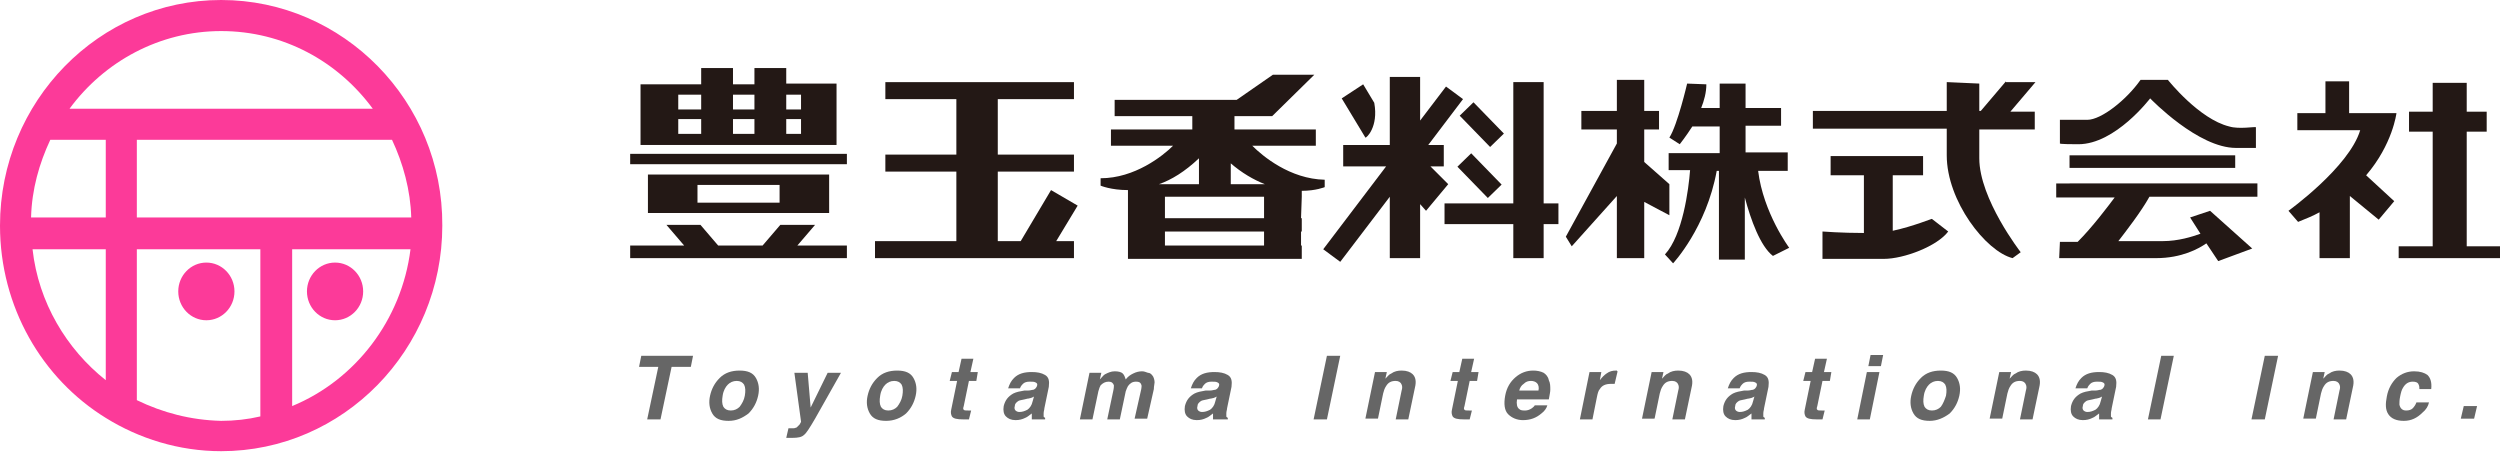<?xml version="1.0" encoding="utf-8"?>
<!-- Generator: Adobe Illustrator 21.0.2, SVG Export Plug-In . SVG Version: 6.00 Build 0)  -->
<svg version="1.1" id="Layer_1" xmlns="http://www.w3.org/2000/svg" xmlns:xlink="http://www.w3.org/1999/xlink" x="0px" y="0px"
	 viewBox="0 0 338 62" style="enable-background:new 0 0 338 62;" xml:space="preserve">
<style type="text/css">
	.st0{fill:#231815;}
	.st1{fill:#FC3A99;}
	.st2{fill:#666666;}
</style>
<g>
	<path class="st0" d="M112.1,25v-1.4h0h-6.7H94.3h-6.7V25v2.4v0.4v1h24.5v-1.4h0L112.1,25L112.1,25z M105.4,27.4H94.3V25h11.1V27.4z
		"/>
	<rect x="85.2" y="20.8" class="st0" width="29.3" height="1.4"/>
	<path class="st0" d="M113.1,18.8v-0.7v-2v-1.4v-2v-1.4h-4.8h-2V9.2H102v2.2h-2.9V9.2h-4.3v2.2h-3.1h-5.1v1.4v2v1.4v2v0.7v0.7h26.5
		V18.8z M108.3,18.1h-2v-2h2V18.1z M102,18.1h-2.9v-2h2.9V18.1z M108.3,12.8v2h-2v-2H108.3z M102,12.8v2h-2.9v-2H102z M91.7,12.8
		h3.1v2h-3.1V12.8z M91.7,16.1h3.1v2h-3.1V16.1z"/>
	<polygon class="st0" points="110.2,30.4 105.5,30.4 103.1,33.2 97.1,33.2 94.7,30.4 90.1,30.4 92.5,33.2 85.2,33.2 85.2,34.9 
		114.5,34.9 114.5,33.2 107.8,33.2 	"/>
	<polygon class="st0" points="142.1,25.7 138,32.6 134.9,32.6 134.9,23.2 145.2,23.2 145.2,20.9 134.9,20.9 134.9,13.4 145.2,13.4 
		145.2,11.1 119.7,11.1 119.7,13.4 129.3,13.4 129.3,20.9 119.7,20.9 119.7,23.2 129.3,23.2 129.3,32.6 118.3,32.6 118.3,34.9 
		145.2,34.9 145.2,32.6 142.8,32.6 145.7,27.8 	"/>
	<path class="st0" d="M176,26.6v-0.8c1.9,0,3.1-0.5,3.1-0.5v-1c-4.7-0.1-8.4-3.2-9.8-4.6h8.6v-2.2h-11v-1.8h5.1l5.7-5.6h-5.6
		l-4.9,3.4h-16.5l0,2.2h10.5v1.8h-11v2.2h8.4c-1.4,1.4-5.2,4.4-9.8,4.4v1c0,0,1.4,0.6,3.7,0.6v0.9v2.9v1.8v1.9v0.4v1.4H176v-1.8
		h-0.1v-1.9h0.1v-1.8h-0.1L176,26.6L176,26.6z M162.1,24.9h-4.6l0,0h-0.8c1.7-0.6,3.5-1.7,5.4-3.5V24.9z M166.3,22
		c1.6,1.4,3.2,2.3,4.7,2.9h-0.1l0,0h-4.5V22z M170.9,33.2h-13.4v-1.9h13.4V33.2z M170.9,29.5h-13.4v-2.9h13.4V29.5z"/>
	<path class="st0" d="M185.8,13.9l-1.5-2.5l-2.9,1.9l3.2,5.3C184.7,18.7,186.4,17.2,185.8,13.9z"/>
	<rect x="198.8" y="20.8" transform="matrix(0.717 -0.697 0.697 0.717 40.005 146.188)" class="st0" width="2.6" height="5.9"/>
	<rect x="199.1" y="13.9" transform="matrix(0.717 -0.697 0.697 0.717 44.908 144.448)" class="st0" width="2.6" height="5.9"/>
	<polygon class="st0" points="208.7,11.1 204.6,11.1 204.6,27.5 195.3,27.5 195.3,30.3 204.6,30.3 204.6,34.9 208.7,34.9 
		208.7,30.3 210.7,30.3 210.7,27.5 208.7,27.5 	"/>
	<polygon class="st0" points="195.8,24.9 193.4,22.5 195.2,22.5 195.2,19.6 193.1,19.6 197.8,13.4 195.5,11.7 192,16.3 192,10.4 
		187.9,10.4 187.9,19.6 181.6,19.6 181.6,22.5 187.4,22.5 178.9,33.7 181.2,35.4 187.9,26.6 187.9,34.9 192,34.9 192,27.6 
		192.8,28.5 	"/>
	<polygon class="st0" points="225.7,29.1 225.7,24.9 222.3,21.9 222.3,17.5 224.3,17.5 224.3,15 222.3,15 222.3,10.8 218.6,10.8 
		218.6,15 213.8,15 213.8,17.5 218.6,17.5 218.6,19.4 211.7,32 212.5,33.3 218.6,26.5 218.6,34.9 222.3,34.9 222.3,27.3 	"/>
	<path class="st0" d="M241.7,22.9v-2.3h-5.7V17h4.8v-2.4h-4.8v-3.3h-3.5v3.3h-2.5c0.4-1,0.7-2.1,0.7-3.2l-2.6-0.1
		c0,0-1.3,5.6-2.4,7.3l1.4,0.9c0,0,0.8-1,1.7-2.4h3.7v3.6h-6.9v2.3h2.9c-0.2,2.6-1,8.8-3.4,11.4l1.1,1.2c0,0,4.5-4.8,5.9-12.5h0.3
		v12h3.5v-8.4c0.8,3,2.1,6.6,3.8,7.9l2.2-1.1c0,0-3.5-4.7-4.2-10.4H241.7z"/>
	<path class="st0" d="M255.9,31.2v-7.5h4.1v-2.6h-12.5v2.6h4.5v7.8c-3,0-5.6-0.2-5.6-0.2v3.7c0,0,5.6,0,8.3,0c2.7,0,7.2-1.7,8.7-3.7
		l-2.2-1.7C261.3,29.5,258.7,30.6,255.9,31.2z"/>
	<path class="st0" d="M271.2,11l-3.4,4h-0.2v-3.7l-4.4-0.2c0,0,0,1.8,0,3.9h-18.1v2.4h18.1c0,1.4,0,2.7,0,3.6c0,6.2,5.3,13,8.9,13.9
		l1.1-0.8c0,0-5.6-7.2-5.6-12.7v-3.9h7.5v-2.4h-3.3l3.4-4H271.2z"/>
	<path class="st0" d="M301.4,17.1c-4.1-1-8.3-6.3-8.3-6.3h-3.7c-1.9,2.7-5.3,5.4-7.2,5.4c-1.8,0-3.7,0-3.7,0v3.2
		c0,0-0.2,0.1,2.5,0.1c5,0,9.7-6.2,9.7-6.2c0.2,0.2,6.5,6.7,11.6,6.7c1.4,0,2.3,0,2.7,0v-2.8C304.9,17.1,302.7,17.5,301.4,17.1z"/>
	<path class="st0" d="M304.9,20C304.9,20,306.1,20,304.9,20L304.9,20z"/>
	<rect x="279.8" y="21" class="st0" width="22.4" height="1.7"/>
	<path class="st0" d="M278,26.7h7.9c-0.9,1.2-3,4-5,6h-2.4l-0.1,2.2c0,0,8.8,0,13.1,0c3.5,0,5.8-1.3,6.8-2l1.6,2.4l4.6-1.7l-5.7-5.1
		l-2.7,0.9l1.4,2.2c-1.1,0.4-3,1-5.1,1h-6c1-1.3,3.1-4,4.2-6h14.6v-1.8H278V26.7z"/>
	<path class="st0" d="M317.6,15.4V11h-3.2v4.3h-3.8v2.3h8.5c-1.5,5-9.7,10.9-9.7,10.9l1.3,1.5c1-0.4,2-0.8,2.9-1.3v6.2h4.1v-8.4
		l3.9,3.2l2.1-2.5l-3.8-3.5c3.6-4.2,4.1-8.4,4.1-8.4H317.6z"/>
	<polygon class="st0" points="333.5,33.3 333.5,17.8 336.2,17.8 336.2,15.1 333.5,15.1 333.5,11.2 328.9,11.2 328.9,15.1 
		325.7,15.1 325.7,17.8 328.9,17.8 328.9,33.3 324.3,33.3 324.3,34.9 338,34.9 338,33.3 	"/>
</g>
<g>
	<path class="st1" d="M29.9,0C13.4,0,0,13.7,0,30.5c0,11,5.7,20.7,14.3,26v0h0c4.5,2.8,9.9,4.5,15.6,4.5c16.5,0,29.9-13.7,29.9-30.5
		C59.9,13.7,46.4,0,29.9,0z M18.5,29.4V18.9H53c1.5,3.2,2.5,6.8,2.6,10.5H18.5z M14.3,29.4H4.2c0.1-3.8,1.1-7.3,2.6-10.5h7.5V29.4z
		 M29.9,4.2c8.4,0,15.8,4.1,20.5,10.5h-41C14.1,8.3,21.6,4.2,29.9,4.2z M4.4,33.7h9.9v17.7C9,47.2,5.2,40.9,4.4,33.7z M18.5,54.1
		V33.7h16.7v22.6c-1.7,0.4-3.5,0.6-5.3,0.6C25.8,56.8,22,55.8,18.5,54.1z M39.5,54.9V33.7h16C54.3,43.3,48,51.4,39.5,54.9z"/>
	<ellipse class="st1" cx="27.9" cy="39.4" rx="3.8" ry="3.9"/>
	<ellipse class="st1" cx="45.3" cy="39.4" rx="3.8" ry="3.9"/>
</g>
<g>
	<path class="st2" d="M93.7,48.1l-0.3,1.5h-2.6l-1.5,7.1h-1.8l1.5-7.1h-2.6l0.3-1.5H93.7z"/>
	<path class="st2" d="M98.5,56.9c-1.1,0-1.8-0.3-2.2-1c-0.4-0.7-0.5-1.5-0.3-2.4c0.2-0.9,0.6-1.7,1.3-2.4c0.7-0.7,1.6-1,2.7-1
		c1.1,0,1.8,0.3,2.2,1c0.4,0.7,0.5,1.5,0.3,2.4c-0.2,0.9-0.6,1.7-1.3,2.4C100.4,56.5,99.6,56.9,98.5,56.9z M100.7,53.5
		c0.1-0.6,0.1-1.1-0.1-1.5c-0.2-0.3-0.5-0.5-1-0.5c-0.5,0-0.9,0.2-1.2,0.5c-0.3,0.3-0.6,0.8-0.7,1.5c-0.1,0.6-0.1,1.1,0.1,1.5
		c0.2,0.3,0.5,0.5,1,0.5c0.5,0,0.9-0.2,1.2-0.5C100.3,54.6,100.6,54.1,100.7,53.5z"/>
	<path class="st2" d="M106.6,57.9l0.2,0c0.2,0,0.3,0,0.5,0s0.3-0.1,0.4-0.1c0.1-0.1,0.2-0.2,0.4-0.4c0.1-0.2,0.2-0.3,0.2-0.4
		l-0.9-6.6h1.8l0.4,4.7l2.3-4.7h1.8l-3.5,6.2c-0.7,1.2-1.2,2-1.5,2.2c-0.3,0.3-0.8,0.4-1.6,0.4c-0.1,0-0.3,0-0.4,0
		c-0.1,0-0.2,0-0.4,0L106.6,57.9z"/>
	<path class="st2" d="M119.8,56.9c-1.1,0-1.8-0.3-2.2-1c-0.4-0.7-0.5-1.5-0.3-2.4c0.2-0.9,0.6-1.7,1.3-2.4c0.7-0.7,1.6-1,2.7-1
		c1.1,0,1.8,0.3,2.2,1c0.4,0.7,0.5,1.5,0.3,2.4c-0.2,0.9-0.6,1.7-1.3,2.4C121.8,56.5,120.9,56.9,119.8,56.9z M122,53.5
		c0.1-0.6,0.1-1.1-0.1-1.5c-0.2-0.3-0.5-0.5-1-0.5c-0.5,0-0.9,0.2-1.2,0.5c-0.3,0.3-0.6,0.8-0.7,1.5c-0.1,0.6-0.1,1.1,0.1,1.5
		c0.2,0.3,0.5,0.5,1,0.5c0.5,0,0.9-0.2,1.2-0.5C121.6,54.6,121.9,54.1,122,53.5z"/>
	<path class="st2" d="M128.4,51.5l0.3-1.2h0.9l0.4-1.8h1.6l-0.4,1.8h1l-0.2,1.2h-1l-0.7,3.4c-0.1,0.3-0.1,0.4,0,0.5
		c0.1,0.1,0.2,0.1,0.6,0.1c0.1,0,0.1,0,0.2,0c0.1,0,0.1,0,0.2,0l-0.3,1.2l-0.8,0c-0.8,0-1.3-0.1-1.5-0.4c-0.1-0.2-0.2-0.5-0.1-0.9
		l0.8-3.9H128.4z"/>
	<path class="st2" d="M139,52.8c0.3,0,0.5-0.1,0.7-0.1c0.3-0.1,0.4-0.3,0.5-0.5c0.1-0.3,0-0.4-0.2-0.5c-0.2-0.1-0.4-0.1-0.8-0.1
		c-0.4,0-0.7,0.1-0.9,0.3c-0.1,0.1-0.3,0.3-0.4,0.6h-1.6c0.2-0.6,0.4-1,0.8-1.4c0.6-0.6,1.4-0.8,2.4-0.8c0.7,0,1.3,0.1,1.8,0.4
		c0.5,0.3,0.6,0.8,0.5,1.6l-0.6,2.9c0,0.2-0.1,0.4-0.1,0.7c0,0.2,0,0.4,0,0.4c0,0.1,0.1,0.1,0.2,0.2l0,0.2h-1.8c0-0.1,0-0.2,0-0.4
		c0-0.1,0-0.2,0-0.4c-0.3,0.2-0.6,0.5-0.9,0.6c-0.4,0.2-0.8,0.3-1.3,0.3c-0.6,0-1-0.2-1.3-0.5c-0.3-0.3-0.4-0.8-0.3-1.4
		c0.2-0.8,0.6-1.3,1.3-1.7c0.4-0.2,0.9-0.3,1.5-0.4L139,52.8z M139.8,53.6c-0.1,0.1-0.2,0.1-0.4,0.2c-0.1,0-0.3,0.1-0.5,0.1
		l-0.4,0.1c-0.4,0.1-0.6,0.1-0.8,0.2c-0.3,0.2-0.5,0.4-0.5,0.7c-0.1,0.3,0,0.5,0.1,0.6c0.1,0.1,0.3,0.2,0.5,0.2
		c0.4,0,0.7-0.1,1.1-0.3c0.3-0.2,0.6-0.6,0.7-1.1L139.8,53.6z"/>
	<path class="st2" d="M155.9,50.9c0.1,0.2,0.2,0.5,0.2,0.8c0,0.2-0.1,0.5-0.1,0.9l-0.9,4h-1.7l0.9-4c0-0.2,0.1-0.4,0-0.6
		c-0.1-0.3-0.3-0.4-0.7-0.4c-0.5,0-0.8,0.2-1.1,0.6c-0.1,0.2-0.2,0.4-0.3,0.7l-0.8,3.8h-1.7l0.8-3.8c0.1-0.4,0.1-0.7,0.1-0.8
		c-0.1-0.3-0.3-0.5-0.7-0.5c-0.5,0-0.8,0.2-1.1,0.5c-0.1,0.2-0.2,0.4-0.3,0.8l-0.8,3.8H146l1.3-6.3h1.6l-0.2,0.9
		c0.3-0.3,0.5-0.6,0.7-0.7c0.4-0.2,0.8-0.4,1.3-0.4c0.5,0,0.9,0.1,1.1,0.3c0.2,0.2,0.3,0.5,0.4,0.8c0.3-0.4,0.6-0.6,1-0.8
		c0.4-0.2,0.8-0.3,1.2-0.3c0.3,0,0.5,0.1,0.8,0.2C155.5,50.4,155.7,50.6,155.9,50.9z"/>
	<path class="st2" d="M163.6,52.8c0.3,0,0.5-0.1,0.7-0.1c0.3-0.1,0.4-0.3,0.5-0.5c0.1-0.3,0-0.4-0.2-0.5c-0.2-0.1-0.4-0.1-0.8-0.1
		c-0.4,0-0.7,0.1-0.9,0.3c-0.1,0.1-0.3,0.3-0.4,0.6H161c0.2-0.6,0.4-1,0.8-1.4c0.6-0.6,1.4-0.8,2.4-0.8c0.7,0,1.3,0.1,1.8,0.4
		c0.5,0.3,0.6,0.8,0.5,1.6l-0.6,2.9c0,0.2-0.1,0.4-0.1,0.7c0,0.2,0,0.4,0,0.4c0,0.1,0.1,0.1,0.2,0.2l0,0.2H164c0-0.1,0-0.2,0-0.4
		c0-0.1,0-0.2,0-0.4c-0.3,0.2-0.6,0.5-0.9,0.6c-0.4,0.2-0.8,0.3-1.3,0.3c-0.6,0-1-0.2-1.3-0.5c-0.3-0.3-0.4-0.8-0.3-1.4
		c0.2-0.8,0.6-1.3,1.3-1.7c0.4-0.2,0.9-0.3,1.5-0.4L163.6,52.8z M164.5,53.6c-0.1,0.1-0.2,0.1-0.4,0.2c-0.1,0-0.3,0.1-0.5,0.1
		l-0.4,0.1c-0.4,0.1-0.6,0.1-0.8,0.2c-0.3,0.2-0.5,0.4-0.5,0.7c-0.1,0.3,0,0.5,0.1,0.6c0.1,0.1,0.3,0.2,0.5,0.2
		c0.4,0,0.7-0.1,1.1-0.3c0.3-0.2,0.6-0.6,0.7-1.1L164.5,53.6z"/>
	<path class="st2" d="M179.4,56.7h-1.8l1.8-8.6h1.8L179.4,56.7z"/>
	<path class="st2" d="M191.3,52.4l-0.9,4.3h-1.7l0.8-3.9c0.1-0.3,0.1-0.6,0-0.8c-0.1-0.3-0.4-0.5-0.8-0.5c-0.6,0-1,0.2-1.3,0.7
		c-0.2,0.3-0.3,0.6-0.4,1l-0.7,3.4h-1.7l1.3-6.3h1.6l-0.2,0.9c0.3-0.3,0.5-0.6,0.8-0.7c0.4-0.3,0.9-0.4,1.4-0.4
		c0.7,0,1.2,0.2,1.5,0.5C191.4,51,191.5,51.6,191.3,52.4z"/>
	<path class="st2" d="M196.1,51.5l0.3-1.2h0.9l0.4-1.8h1.6l-0.4,1.8h1l-0.2,1.2h-1l-0.7,3.4c-0.1,0.3-0.1,0.4,0,0.5
		c0.1,0.1,0.2,0.1,0.6,0.1c0.1,0,0.1,0,0.2,0c0.1,0,0.1,0,0.2,0l-0.3,1.2l-0.8,0c-0.8,0-1.3-0.1-1.5-0.4c-0.1-0.2-0.2-0.5-0.1-0.9
		l0.8-3.9H196.1z"/>
	<path class="st2" d="M209.4,51.4c0.2,0.4,0.2,0.8,0.2,1.3c0,0.3-0.1,0.7-0.2,1.3h-4.3c-0.1,0.6,0,1.1,0.3,1.3
		c0.2,0.2,0.5,0.2,0.8,0.2c0.3,0,0.6-0.1,0.9-0.3c0.1-0.1,0.3-0.2,0.4-0.4h1.7c-0.1,0.4-0.4,0.8-0.8,1.1c-0.7,0.6-1.5,0.9-2.5,0.9
		c-0.8,0-1.5-0.3-2-0.8c-0.5-0.5-0.6-1.4-0.4-2.5c0.2-1.1,0.7-1.9,1.4-2.5c0.7-0.6,1.5-0.9,2.4-0.9c0.5,0,1,0.1,1.4,0.3
		C209,50.6,209.3,50.9,209.4,51.4z M205.4,52.8h2.6c0.1-0.4,0-0.8-0.2-1c-0.2-0.2-0.5-0.3-0.8-0.3c-0.4,0-0.7,0.1-1,0.4
		C205.7,52.1,205.5,52.4,205.4,52.8z"/>
	<path class="st2" d="M218.7,50.2l-0.4,1.7c-0.1,0-0.2,0-0.3,0c-0.1,0-0.1,0-0.2,0c-0.7,0-1.2,0.2-1.5,0.7c-0.2,0.2-0.3,0.6-0.4,1.1
		l-0.6,3h-1.7l1.3-6.4h1.6l-0.2,1.1c0.3-0.4,0.6-0.7,0.9-0.9c0.4-0.3,0.8-0.4,1.3-0.4c0,0,0.1,0,0.1,0
		C218.6,50.2,218.7,50.2,218.7,50.2z"/>
	<path class="st2" d="M228.7,52.4l-0.9,4.3h-1.7l0.8-3.9c0.1-0.3,0.1-0.6,0-0.8c-0.1-0.3-0.4-0.5-0.8-0.5c-0.6,0-1,0.2-1.3,0.7
		c-0.2,0.3-0.3,0.6-0.4,1l-0.7,3.4H222l1.3-6.3h1.6l-0.2,0.9c0.3-0.3,0.5-0.6,0.8-0.7c0.4-0.3,0.9-0.4,1.4-0.4
		c0.7,0,1.2,0.2,1.5,0.5C228.8,51,228.9,51.6,228.7,52.4z"/>
	<path class="st2" d="M236.3,52.8c0.3,0,0.5-0.1,0.7-0.1c0.3-0.1,0.4-0.3,0.5-0.5c0.1-0.3,0-0.4-0.2-0.5c-0.2-0.1-0.4-0.1-0.8-0.1
		c-0.4,0-0.7,0.1-0.9,0.3c-0.1,0.1-0.3,0.3-0.4,0.6h-1.6c0.2-0.6,0.4-1,0.8-1.4c0.6-0.6,1.4-0.8,2.4-0.8c0.7,0,1.3,0.1,1.8,0.4
		c0.5,0.3,0.6,0.8,0.5,1.6l-0.6,2.9c0,0.2-0.1,0.4-0.1,0.7c0,0.2,0,0.4,0,0.4c0,0.1,0.1,0.1,0.2,0.2l0,0.2h-1.8c0-0.1,0-0.2,0-0.4
		c0-0.1,0-0.2,0-0.4c-0.3,0.2-0.6,0.5-0.9,0.6c-0.4,0.2-0.8,0.3-1.3,0.3c-0.6,0-1-0.2-1.3-0.5c-0.3-0.3-0.4-0.8-0.3-1.4
		c0.2-0.8,0.6-1.3,1.3-1.7c0.4-0.2,0.9-0.3,1.5-0.4L236.3,52.8z M237.2,53.6c-0.1,0.1-0.2,0.1-0.4,0.2c-0.1,0-0.3,0.1-0.5,0.1
		l-0.4,0.1c-0.4,0.1-0.6,0.1-0.8,0.2c-0.3,0.2-0.5,0.4-0.5,0.7c-0.1,0.3,0,0.5,0.1,0.6c0.1,0.1,0.3,0.2,0.5,0.2
		c0.4,0,0.7-0.1,1.1-0.3c0.3-0.2,0.6-0.6,0.7-1.1L237.2,53.6z"/>
	<path class="st2" d="M243.8,51.5l0.3-1.2h0.9l0.4-1.8h1.6l-0.4,1.8h1l-0.2,1.2h-1l-0.7,3.4c-0.1,0.3-0.1,0.4,0,0.5
		c0.1,0.1,0.2,0.1,0.6,0.1c0.1,0,0.1,0,0.2,0c0.1,0,0.1,0,0.2,0l-0.3,1.2l-0.8,0c-0.8,0-1.3-0.1-1.5-0.4c-0.1-0.2-0.2-0.5-0.1-0.9
		l0.8-3.9H243.8z"/>
	<path class="st2" d="M252.4,50.3h1.7l-1.3,6.4h-1.7L252.4,50.3z M254.3,49.5h-1.7l0.3-1.5h1.7L254.3,49.5z"/>
	<path class="st2" d="M260.9,56.9c-1.1,0-1.8-0.3-2.2-1c-0.4-0.7-0.5-1.5-0.3-2.4c0.2-0.9,0.6-1.7,1.3-2.4c0.7-0.7,1.6-1,2.7-1
		c1.1,0,1.8,0.3,2.2,1c0.4,0.7,0.5,1.5,0.3,2.4c-0.2,0.9-0.6,1.7-1.3,2.4C262.8,56.5,261.9,56.9,260.9,56.9z M263.1,53.5
		c0.1-0.6,0.1-1.1-0.1-1.5c-0.2-0.3-0.5-0.5-1-0.5c-0.5,0-0.9,0.2-1.2,0.5c-0.3,0.3-0.6,0.8-0.7,1.5c-0.1,0.6-0.1,1.1,0.1,1.5
		c0.2,0.3,0.5,0.5,1,0.5c0.5,0,0.9-0.2,1.2-0.5C262.7,54.6,262.9,54.1,263.1,53.5z"/>
	<path class="st2" d="M275.7,52.4l-0.9,4.3h-1.7l0.8-3.9c0.1-0.3,0.1-0.6,0-0.8c-0.1-0.3-0.4-0.5-0.8-0.5c-0.6,0-1,0.2-1.3,0.7
		c-0.2,0.3-0.3,0.6-0.4,1l-0.7,3.4h-1.7l1.3-6.3h1.6l-0.2,0.9c0.3-0.3,0.5-0.6,0.8-0.7c0.4-0.3,0.9-0.4,1.4-0.4
		c0.7,0,1.2,0.2,1.5,0.5C275.8,51,275.9,51.6,275.7,52.4z"/>
	<path class="st2" d="M283.3,52.8c0.3,0,0.5-0.1,0.7-0.1c0.3-0.1,0.4-0.3,0.5-0.5c0.1-0.3,0-0.4-0.2-0.5c-0.2-0.1-0.4-0.1-0.8-0.1
		c-0.4,0-0.7,0.1-0.9,0.3c-0.1,0.1-0.3,0.3-0.4,0.6h-1.6c0.2-0.6,0.4-1,0.8-1.4c0.6-0.6,1.4-0.8,2.4-0.8c0.7,0,1.3,0.1,1.8,0.4
		c0.5,0.3,0.6,0.8,0.5,1.6l-0.6,2.9c0,0.2-0.1,0.4-0.1,0.7c0,0.2,0,0.4,0,0.4c0,0.1,0.1,0.1,0.2,0.2l0,0.2h-1.8c0-0.1,0-0.2,0-0.4
		c0-0.1,0-0.2,0-0.4c-0.3,0.2-0.6,0.5-0.9,0.6c-0.4,0.2-0.8,0.3-1.3,0.3c-0.6,0-1-0.2-1.3-0.5c-0.3-0.3-0.4-0.8-0.3-1.4
		c0.2-0.8,0.6-1.3,1.3-1.7c0.4-0.2,0.9-0.3,1.5-0.4L283.3,52.8z M284.2,53.6c-0.1,0.1-0.2,0.1-0.4,0.2c-0.1,0-0.3,0.1-0.5,0.1
		l-0.4,0.1c-0.4,0.1-0.6,0.1-0.8,0.2c-0.3,0.2-0.5,0.4-0.5,0.7c-0.1,0.3,0,0.5,0.1,0.6c0.1,0.1,0.3,0.2,0.5,0.2
		c0.4,0,0.7-0.1,1.1-0.3c0.3-0.2,0.6-0.6,0.7-1.1L284.2,53.6z"/>
	<path class="st2" d="M292.1,56.7h-1.7l1.8-8.6h1.7L292.1,56.7z"/>
	<path class="st2" d="M306.2,56.7h-1.8l1.8-8.6h1.8L306.2,56.7z"/>
	<path class="st2" d="M318.1,52.4l-0.9,4.3h-1.7l0.8-3.9c0.1-0.3,0.1-0.6,0-0.8c-0.1-0.3-0.4-0.5-0.8-0.5c-0.6,0-1,0.2-1.3,0.7
		c-0.2,0.3-0.3,0.6-0.4,1l-0.7,3.4h-1.7l1.3-6.3h1.6l-0.2,0.9c0.3-0.3,0.5-0.6,0.8-0.7c0.4-0.3,0.9-0.4,1.4-0.4
		c0.7,0,1.2,0.2,1.5,0.5C318.2,51,318.3,51.6,318.1,52.4z"/>
	<path class="st2" d="M327.1,52.6c0-0.2,0-0.4-0.1-0.6c-0.1-0.3-0.4-0.4-0.8-0.4c-0.6,0-1,0.3-1.3,0.8c-0.2,0.3-0.3,0.7-0.4,1.2
		c-0.1,0.5-0.1,0.8-0.1,1.1c0.1,0.5,0.4,0.8,0.9,0.8c0.4,0,0.7-0.1,0.9-0.3c0.2-0.2,0.4-0.5,0.5-0.8h1.7c-0.1,0.5-0.4,1-0.9,1.4
		c-0.7,0.7-1.5,1.1-2.5,1.1c-1,0-1.7-0.3-2.1-0.9c-0.4-0.6-0.4-1.4-0.2-2.4c0.2-1.1,0.7-1.9,1.3-2.5c0.7-0.6,1.5-0.9,2.4-0.9
		c0.8,0,1.4,0.2,1.8,0.5c0.4,0.4,0.6,1,0.5,1.9H327.1z"/>
	<path class="st2" d="M333.1,54.9h1.8l-0.4,1.7h-1.8L333.1,54.9z"/>
</g>
</svg>
